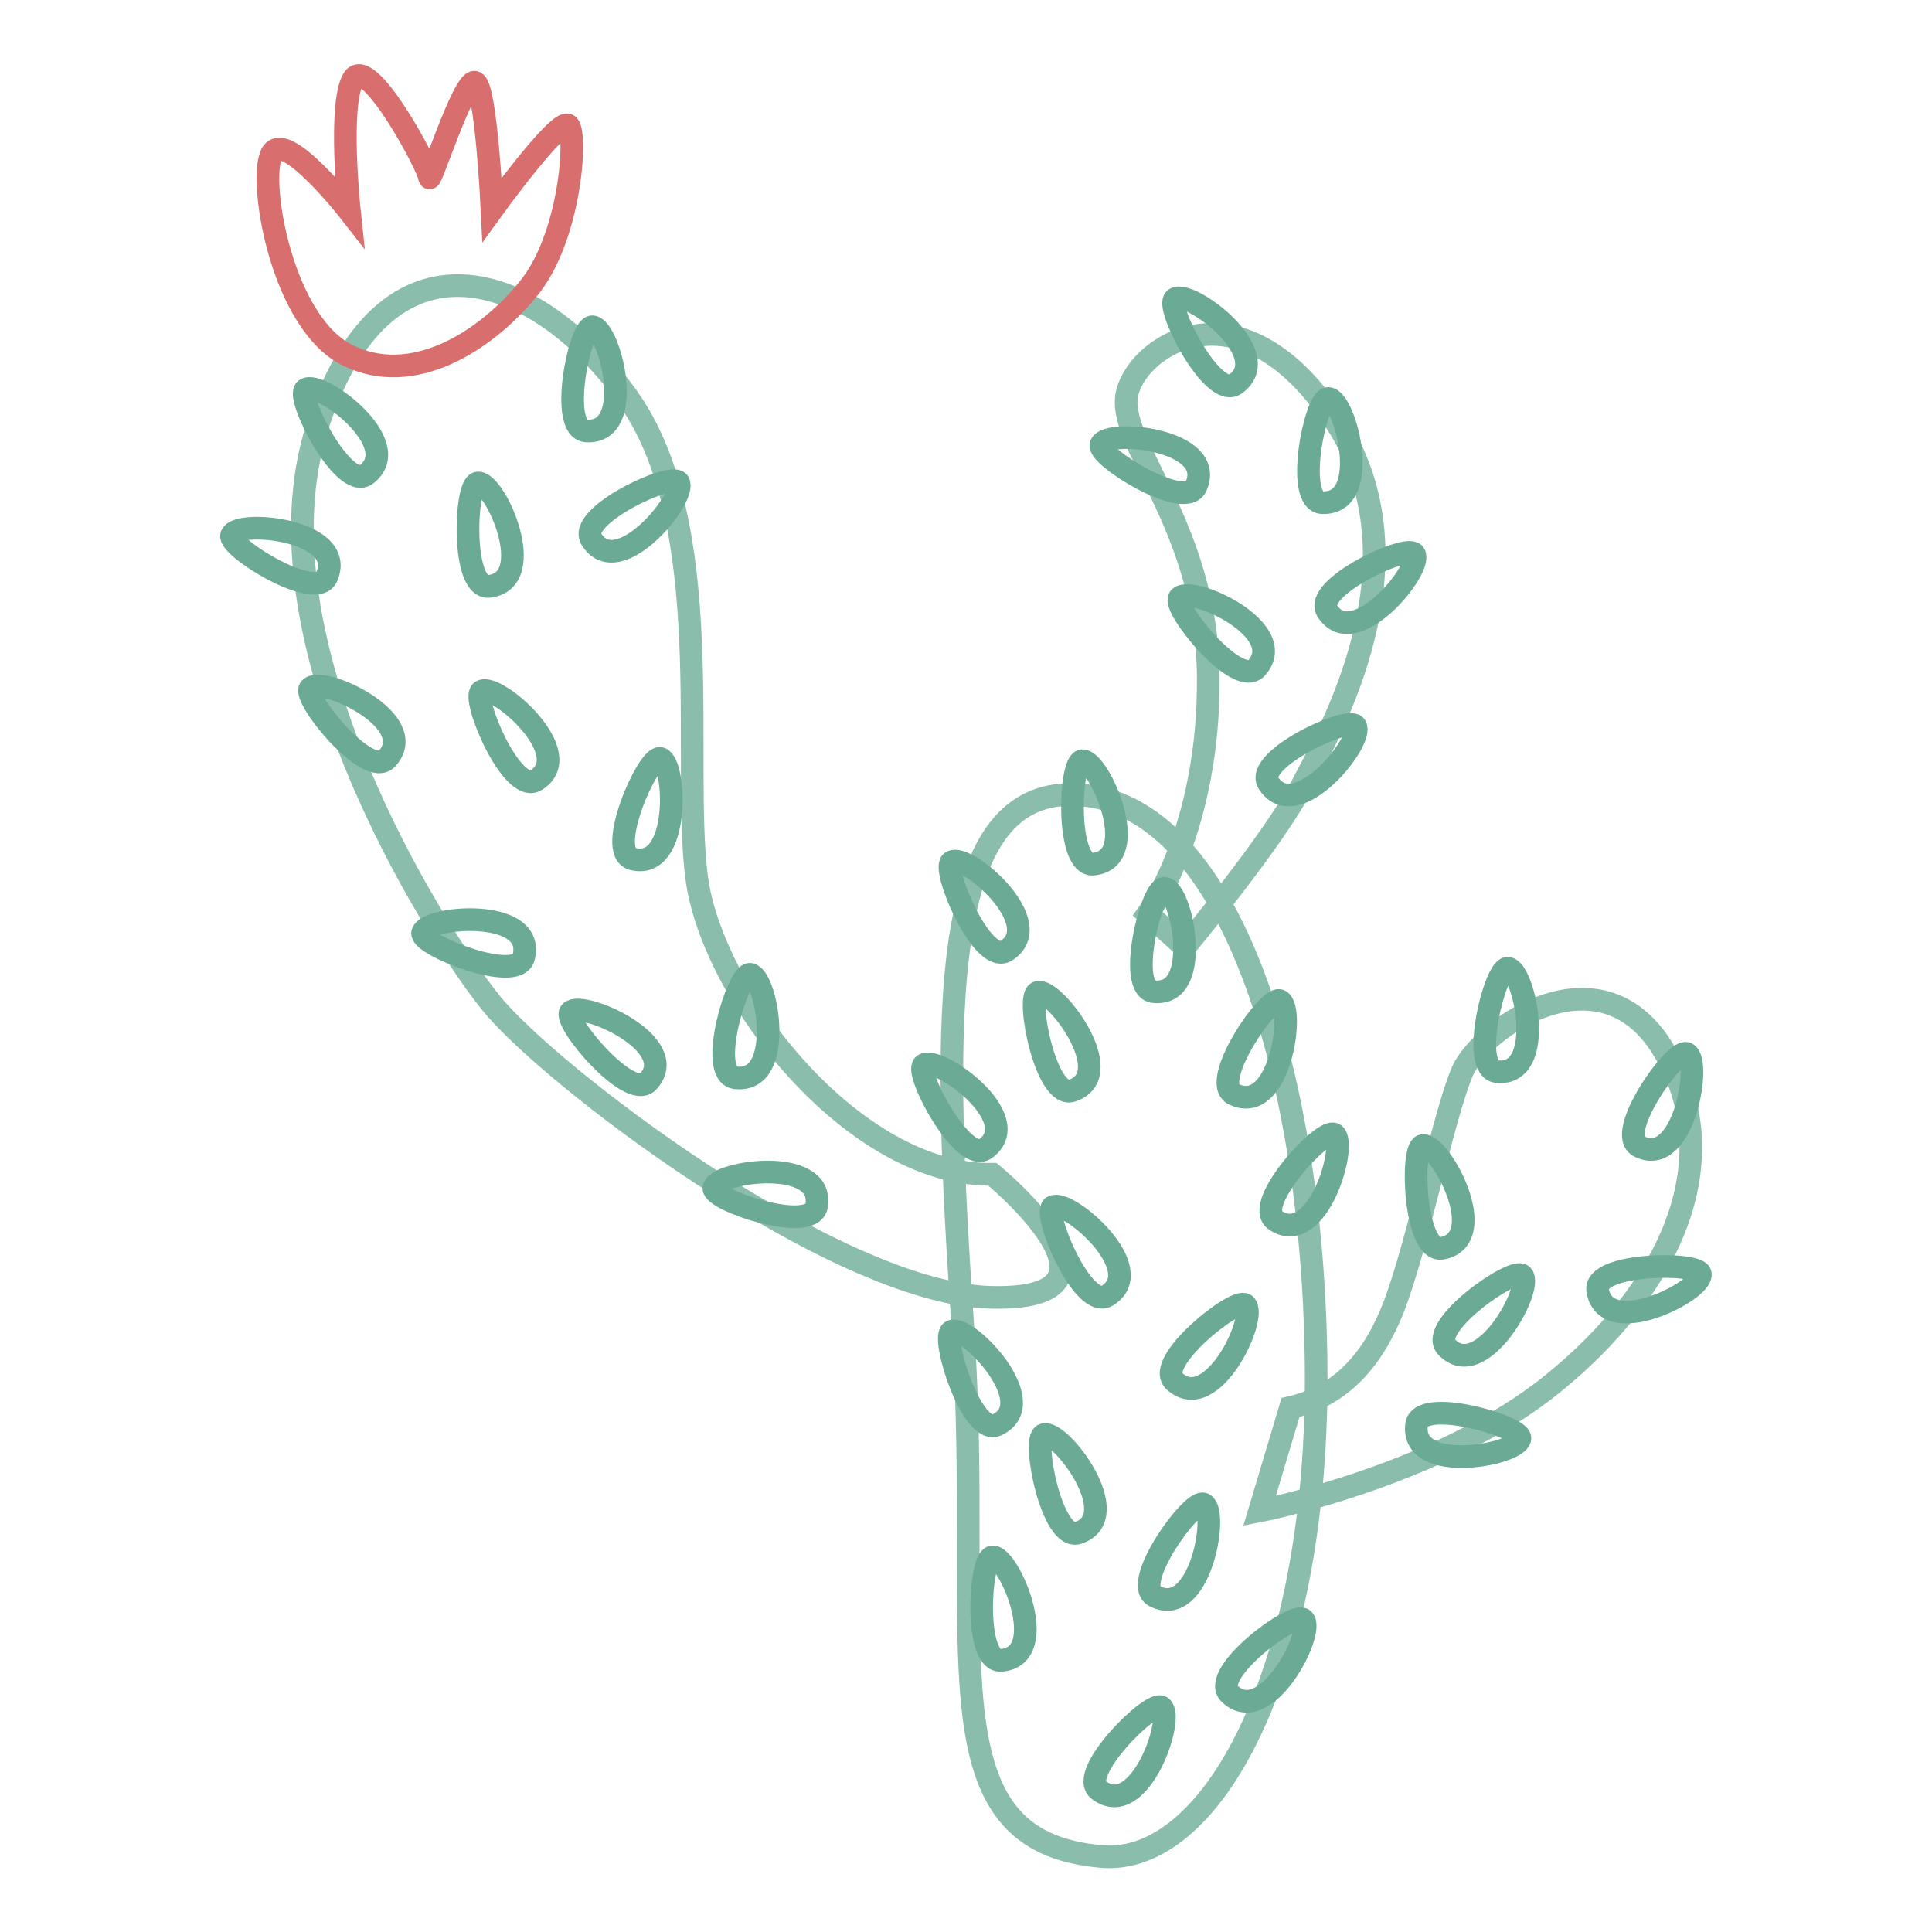 <?xml version="1.0" encoding="utf-8"?>
<!-- Svg Vector Icons : http://www.onlinewebfonts.com/icon -->
<!DOCTYPE svg PUBLIC "-//W3C//DTD SVG 1.1//EN" "http://www.w3.org/Graphics/SVG/1.1/DTD/svg11.dtd">
<svg version="1.1" xmlns="http://www.w3.org/2000/svg" xmlns:xlink="http://www.w3.org/1999/xlink" x="0px" y="0px" viewBox="0 0 256 256" enable-background="new 0 0 256 256" xml:space="preserve">
<g> <path stroke-width="3" fill-opacity="0" stroke="#8bbdac"  d="M174.4,182.8c0,38.9-13.9,64.4-28.4,63.2c-23.9-2-15.6-27.7-18.4-69.8c-2.6-38.8-3.7-70.3,13.7-70.9 C163.2,104.6,174.4,143.9,174.4,182.8z"/> <path stroke-width="3" fill-opacity="0" stroke="#8bbdac"  d="M171,186.5c6-1.4,10.6-5.4,13.7-13.4c3.1-8,6.6-25.4,9.1-31.2c2.6-5.7,18.6-16.9,26.9-2.3 c8.3,14.6,0.3,31.4-14.9,43.7c-15.1,12.3-38.9,16.9-38.9,16.9L171,186.5z M152.1,121.1c0,0,8.2-11.2,8-31.5s-12.5-31.1-10.7-37.7 c1.8-6.6,15.4-14.8,27.6,4s-0.9,41.3-4.6,48.4c-3.7,7.1-15.4,21.2-15.4,21.2L152.1,121.1z M131.5,155.6 c-18.3,0.3-37.2-23.7-39.2-39.4s2.9-46.6-9.1-63.5c-12-16.9-32.3-24-41.2,4c-8.9,28,15.4,66.6,22.9,76c7.4,9.4,45.5,38.6,66.3,39.2 C152.1,172.5,131.5,155.6,131.5,155.6L131.5,155.6z"/> <path stroke-width="3" fill-opacity="0" stroke="#d86f6e"  d="M46.3,28c0,0-1.5-14.1,0.5-17.5c2-3.4,10.1,11.8,10.1,13c0,1.2,4.5-12.9,6-12.6c1.5,0.3,2.3,16.9,2.3,16.9 s8.9-12.3,10.1-11.2c1.2,1.2,0.3,15-5.4,21.8c-5.7,6.9-15.2,12.9-23.8,8.7c-8.6-4.2-11.8-22.4-10.2-26.5C37.4,16.6,46.3,28,46.3,28 z"/> <path stroke-width="3" fill-opacity="0" stroke="#6baa94"  d="M145.9,58.9c-0.7,1.5,11.2,8.9,12.6,5.5C161.2,58.2,146.8,56.8,145.9,58.9z M155.7,39.6 c-1.4,0.9,5,13.4,8,11.3C169.2,46.9,157.6,38.3,155.7,39.6z M176,52.8c-1.7-0.1-4.5,13.6-0.8,13.8C181.9,66.9,178.3,52.9,176,52.8z  M187.4,73.4c-0.9-1.4-13.6,4.5-11.5,7.6C179.5,86.5,188.6,75.3,187.4,73.4z M179.6,96.2c-0.9-1.4-13.6,4.5-11.5,7.6 C171.8,109.4,180.8,98.1,179.6,96.2L179.6,96.2z M156.3,79.2c-1.1,1.2,7.7,12.1,10.2,9.3C171,83.5,157.9,77.5,156.3,79.2z  M30.7,70.9c-0.7,1.5,11.2,8.9,12.6,5.5C46,70.2,31.6,68.8,30.7,70.9z M40.5,51.6c-1.4,0.9,5,13.4,8,11.3 C53.9,58.9,42.4,50.3,40.5,51.6z M78.5,43.3c-1.7-0.1-4.5,13.6-0.8,13.8C84.4,57.5,80.8,43.5,78.5,43.3z M89.9,63.9 c-0.9-1.4-13.6,4.5-11.5,7.6C82,77.1,91.1,65.8,89.9,63.9z M99.4,129.1c-1.6-0.3-5.7,13.1-2,13.7 C104.1,143.7,101.7,129.5,99.4,129.1z M41.1,91.2c-1.1,1.2,7.7,12.1,10.2,9.3C55.8,95.5,42.7,89.5,41.1,91.2z M126.1,114.2 c-1.4,0.8,4,13.7,7.2,11.8C139,122.4,128.1,113,126.1,114.2z M143.4,100.8c-1.7,0.2-2.2,14.1,1.5,13.7 C151.5,113.8,145.6,100.6,143.4,100.8z M154.3,117.7c-1.7-0.2-5.1,13.4-1.4,13.7C159.5,132.1,156.6,117.9,154.3,117.7z  M199.8,128.3c-1.7-0.2-5.1,13.4-1.4,13.7C205,142.6,202,128.5,199.8,128.3z M223.5,139.6c-1.5-0.8-9.6,10.6-6.3,12.3 C223.1,154.9,225.5,140.6,223.5,139.6z M225.3,168.8c-0.2-1.6-14.2-1.5-13.6,2.2C212.8,177.6,225.7,171,225.3,168.8z M201.4,190.6 c0.2-1.6-13.2-5.5-13.7-1.8C186.9,195.4,201.1,192.8,201.4,190.6z M201.7,169c-1.1-1.2-12.6,6.8-10,9.5 C196.3,183.3,203.2,170.7,201.7,169z M188.5,151.8c-1.6,0.3-1.1,14.3,2.6,13.6C197.7,164.1,190.8,151.4,188.5,151.8z M137.5,131.5 c-1.6,0.5,1.1,14.3,4.6,13C148.4,142.3,139.6,130.8,137.5,131.5z M139.5,159.9c-1.4,0.9,4,13.7,7.2,11.8 C152.4,168.2,141.5,158.8,139.5,159.9z M138.3,190.1c-1.6,0.5,1.1,14.3,4.6,13C149.2,200.9,140.5,189.4,138.3,190.1z M153.9,226.2 c-1.3-1-11.2,8.8-8.3,11C151,241.3,155.7,227.6,153.9,226.2z M172.7,214.6c-1.2-1.2-12.4,7.1-9.8,9.8 C167.7,229.1,174.3,216.2,172.7,214.6z M159.5,199.3c-1.5-0.8-9.7,10.5-6.5,12.2C159,214.6,161.5,200.4,159.5,199.3z M165,172.9 c-1.2-1.1-12.1,7.6-9.4,10.1C160.6,187.6,166.7,174.5,165,172.9z M176.8,150.3c-1.4-1-10.9,9.3-7.8,11.4 C174.6,165.4,178.6,151.6,176.8,150.3z M122.4,141.1c-1.3,1,5.3,13.3,8.2,11.1C136,148.2,124.3,139.8,122.4,141.1z M63.8,91.6 c-1.4,0.8,4,13.7,7.2,11.8C76.7,99.9,65.7,90.4,63.8,91.6z M63.3,64c-1.7,0.2-2.2,14.1,1.5,13.7C71.5,76.9,65.6,63.7,63.3,64z  M87.5,100.5c-1.6-0.5-7.3,12.3-3.7,13.3C90.2,115.5,89.6,101.1,87.5,100.5z M56,123.6c-0.4,1.6,12.6,6.8,13.4,3.2 C71,120.2,56.6,121.4,56,123.6z M94.6,157.4c-0.3,1.6,12.9,6.1,13.6,2.4C109.3,153.2,95,155.2,94.6,157.4z M75.6,134.1 c-1.1,1.2,7.9,11.9,10.3,9.2C90.4,138.3,77.1,132.5,75.6,134.1z M126.1,176.4c-1.5,0.7,2.7,14,6,12.4 C138.2,185.9,128.2,175.5,126.1,176.4z M131.5,206.3c-1.7,0.1-2.5,14.1,1.2,13.7C139.4,219.4,133.7,206.1,131.5,206.3z  M169.6,132.6c-1.5-0.8-9.4,10.8-6.1,12.4C169.6,147.9,171.6,133.7,169.6,132.6z"/></g>
</svg>